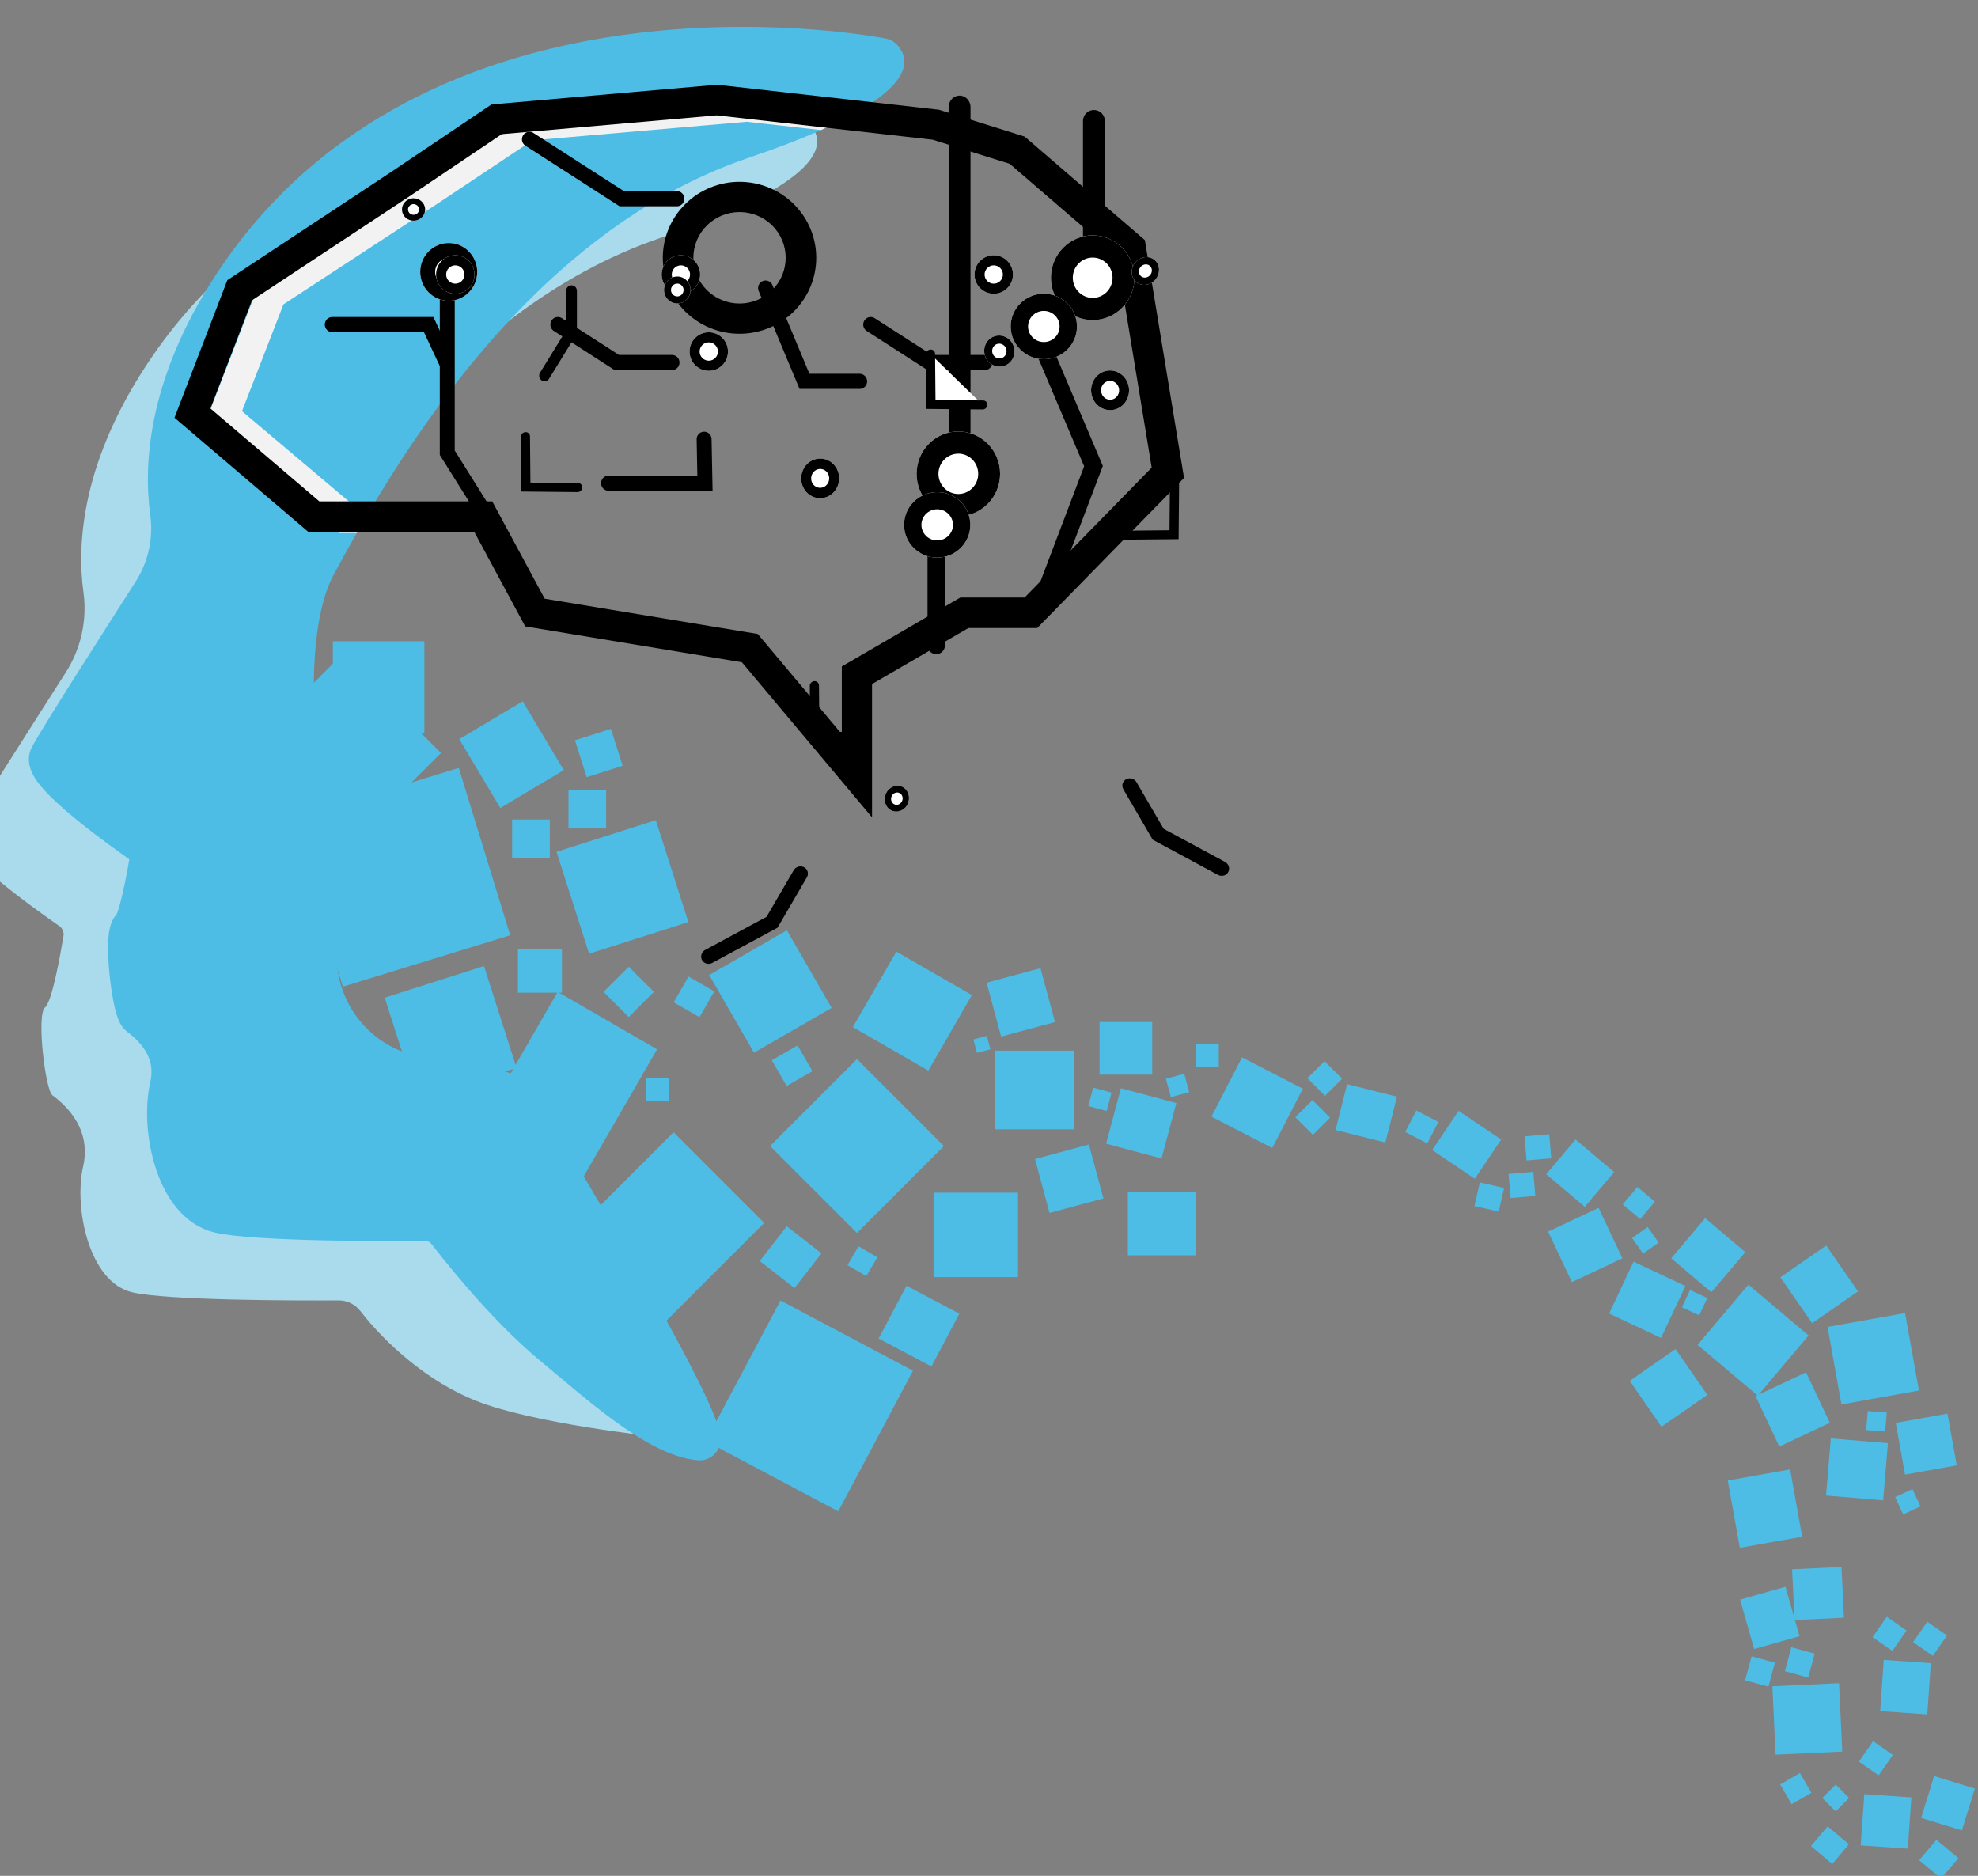 <?xml version="1.0" encoding="UTF-8" standalone="no"?>
<!DOCTYPE svg PUBLIC "-//W3C//DTD SVG 1.1//EN" "http://www.w3.org/Graphics/SVG/1.1/DTD/svg11.dtd">
<svg width="100%" height="100%" viewBox="0 0 716 679" version="1.1" xmlns="http://www.w3.org/2000/svg" xmlns:xlink="http://www.w3.org/1999/xlink" xml:space="preserve" xmlns:serif="http://www.serif.com/" style="fill-rule:evenodd;clip-rule:evenodd;stroke-linecap:round;stroke-miterlimit:1.5;">
    <rect x="0" y="0" width="716" height="679" fill="#808080" stroke="none"/>
    <g transform="matrix(1.077,0,0,3.129,-467.476,-2456.45)">
        <g transform="matrix(-0.828,0,0,0.285,64778.4,-1146)">
            <path d="M77384.1,6824.5C77384.1,6824.5 77563.5,6796.97 77648.4,6919.79C77677.9,6962.54 77679.3,6997.11 77676.7,7015.94C77675.1,7027.35 77677.7,7038.95 77683.9,7048.66C77698.3,7071.17 77722.2,7108.56 77725.7,7115.29C77728.9,7121.55 77695.6,7145.19 77686.6,7151.44C77685.2,7152.37 77684.5,7154.01 77684.8,7155.63C77686,7162.83 77689.4,7182.23 77692.3,7184.58C77695.8,7187.46 77692.2,7217.94 77689.3,7220.2C77686.4,7222.46 77673,7232.11 77676.8,7249.04C77680.7,7265.96 77674.4,7296.22 77656.8,7300.22C77642.1,7303.55 77590.2,7303.56 77573.1,7303.48C77569.7,7303.45 77566.4,7305.05 77564.3,7307.78C77553.8,7321.28 77536.7,7336.62 77517.1,7344.33C77494.9,7353.05 77448.5,7358.7 77431.3,7360.07C77423,7360.75 77479.1,7335.08 77531.3,7247.99C77534.2,7243.03 77554.3,7239.5 77573,7237.25C77592.4,7234.85 77607.5,7219.08 77609.1,7199.51C77611.1,7174.35 77613.5,7144.71 77613.5,7144.71C77613.5,7144.71 77626.8,7071.5 77610.4,7041.1C77584.5,6993.25 77530.6,6901.98 77441.8,6871.99C77353.1,6842 77384.1,6824.5 77384.1,6824.5Z" style="fill:rgb(169,219,236);"/>
        </g>
        <g transform="matrix(-0.828,0,0,0.285,64807.7,-1155.23)">
            <path d="M77388,6831.85C77388,6831.85 77563.5,6796.97 77648.4,6919.79C77677.9,6962.54 77679.3,6997.11 77676.7,7015.94C77675.1,7027.35 77677.7,7038.95 77683.9,7048.66C77698.3,7071.17 77722.2,7108.56 77725.7,7115.29C77728.9,7121.55 77695.6,7145.19 77686.6,7151.44C77685.2,7152.37 77684.5,7154.01 77684.8,7155.63C77686,7162.83 77689.4,7182.23 77692.3,7184.58C77695.8,7187.46 77692.2,7217.94 77689.3,7220.2C77686.4,7222.46 77673,7232.11 77676.8,7249.04C77680.7,7265.96 77674.4,7296.22 77656.8,7300.22C77642.1,7303.55 77590.2,7303.56 77573.1,7303.48C77569.7,7303.45 77566.4,7305.05 77564.3,7307.78C77553.8,7321.28 77537.8,7340.36 77520.9,7354.35C77503.8,7368.46 77479.1,7391.08 77461.9,7392.46" style="fill:none;stroke:rgb(77,189,229);stroke-width:16.67px;"/>
        </g>
        <g transform="matrix(-0.828,0,0,0.285,64807.7,-1155.23)">
            <path d="M77384.1,6824.5C77384.1,6824.5 77563.5,6796.97 77648.4,6919.79C77677.9,6962.54 77679.3,6997.11 77676.7,7015.94C77675.1,7027.35 77677.7,7038.95 77683.9,7048.66C77698.3,7071.17 77722.2,7108.56 77725.7,7115.29C77728.9,7121.55 77695.6,7145.19 77686.6,7151.44C77685.2,7152.37 77684.5,7154.01 77684.8,7155.63C77686,7162.83 77689.4,7182.23 77692.3,7184.58C77695.8,7187.46 77692.2,7217.94 77689.3,7220.2C77686.4,7222.46 77673,7232.11 77676.8,7249.04C77680.7,7265.96 77674.4,7296.22 77656.8,7300.22C77642.1,7303.55 77590.2,7303.56 77573.1,7303.48C77569.7,7303.45 77566.4,7305.05 77564.3,7307.78C77553.8,7321.28 77519.9,7352.87 77519.9,7352.87C77519.9,7352.87 77472.2,7391.08 77455.1,7392.46C77446.7,7393.13 77479.1,7335.08 77531.3,7247.99C77534.2,7243.03 77554.3,7239.5 77573,7237.25C77592.4,7234.85 77607.5,7219.08 77609.1,7199.51C77611.1,7174.35 77613.5,7144.71 77613.5,7144.71C77613.5,7144.71 77626.8,7071.5 77610.4,7041.1C77584.5,6993.25 77530.6,6901.98 77441.8,6871.99C77353.1,6842 77384.1,6824.5 77384.1,6824.5Z" style="fill:rgb(77,189,229);"/>
            <clipPath id="_clip1">
                <path d="M77384.1,6824.5C77384.1,6824.5 77563.5,6796.97 77648.4,6919.79C77677.9,6962.54 77679.3,6997.11 77676.7,7015.94C77675.1,7027.35 77677.7,7038.95 77683.9,7048.66C77698.3,7071.17 77722.2,7108.56 77725.7,7115.29C77728.9,7121.55 77695.6,7145.19 77686.6,7151.44C77685.2,7152.37 77684.5,7154.01 77684.8,7155.63C77686,7162.83 77689.4,7182.23 77692.3,7184.58C77695.8,7187.46 77692.2,7217.94 77689.3,7220.2C77686.4,7222.46 77673,7232.11 77676.8,7249.04C77680.7,7265.96 77674.4,7296.22 77656.8,7300.22C77642.1,7303.55 77590.2,7303.56 77573.1,7303.48C77569.7,7303.45 77566.4,7305.05 77564.3,7307.78C77553.8,7321.28 77519.9,7352.87 77519.9,7352.87C77519.9,7352.87 77472.2,7391.08 77455.1,7392.46C77446.7,7393.13 77479.1,7335.08 77531.3,7247.99C77534.2,7243.03 77554.3,7239.5 77573,7237.25C77592.4,7234.85 77607.5,7219.08 77609.1,7199.51C77611.1,7174.35 77613.5,7144.71 77613.5,7144.71C77613.5,7144.71 77626.8,7071.5 77610.4,7041.1C77584.5,6993.25 77530.6,6901.98 77441.8,6871.99C77353.1,6842 77384.1,6824.5 77384.1,6824.5Z"/>
            </clipPath>
            <g clip-path="url(#_clip1)">
                <g transform="matrix(0.112,0,0,0.097,68593.8,6720.94)">
                    <path d="M79822.9,1362.39L79007.6,1280.84L78205.8,1384.27L77896.2,1495.07L77461.6,1922.85L77320,2905.53L77850.5,3525.44L78099.2,3525.44L78447.6,3757.06L78447.6,4307.53L78918,3666.92L79701,3518.75L79885.1,3128.23L80484.9,3128.23L80968.5,2656.7L80777.5,2088.24L80187.5,1642.84L79822.9,1362.39ZM77896.2,3399.52L77436.9,2862.8L77562.8,1988.81L77950,1607.66L78228.2,1508.08L79009,1407.37L79785.6,1485.06L80127.3,1747.9L80688.3,2171.45L80838.6,2618.5L80444.9,3002.31L79820.2,3002.31L79630.6,3404.46L78860.6,3550.16L78556.8,3963.94L78556.8,3684.3L78128.4,3399.52L77896.2,3399.52Z" style="fill:rgb(242,242,242);"/>
                </g>
            </g>
        </g>
        <g transform="matrix(-0.063,0,0,0.022,5744.34,774.87)">
            <path d="M78454.3,1099.97L78454.3,1783.19" style="fill:none;stroke:black;stroke-width:116.67px;"/>
        </g>
        <g transform="matrix(-0.063,0,0,0.023,5699.19,796.01)">
            <path d="M78454.3,63.175L78454.3,1783.19" style="fill:none;stroke:black;stroke-width:116.67px;"/>
        </g>
        <g transform="matrix(0.05,-2.12037e-18,-6.16315e-18,-0.017,-3174,878.438)">
            <path d="M78454.3,1099.97L78454.3,1783.19" style="fill:none;stroke:black;stroke-width:116.67px;"/>
        </g>
        <g transform="matrix(0.05,-2.12037e-18,-6.16315e-18,-0.017,-3138.16,855.49)">
            <path d="M78454.3,63.175L78794.7,971.21L78454.3,1783.19" style="fill:none;stroke:black;stroke-width:116.67px;"/>
        </g>
        <g transform="matrix(0.043,-1.83169e-18,-5.32405e-18,-0.015,-2789.16,845.36)">
            <path d="M78746.9,67.468L78454.3,528.511L78454.3,1783.19" style="fill:none;stroke:black;stroke-width:116.67px;"/>
        </g>
        <g transform="matrix(2.66203e-18,-0.015,0.043,9.15844e-19,618.649,2003.81)">
            <path d="M78746.9,67.468L78454.3,528.511L78454.3,959.787" style="fill:none;stroke:black;stroke-width:116.67px;"/>
        </g>
        <g transform="matrix(2.66203e-18,-0.015,0.043,9.15844e-19,542.82,2003.81)">
            <path d="M78746.9,67.468L78746.9,821.088L78454.3,959.787" style="fill:none;stroke:black;stroke-width:116.67px;"/>
        </g>
        <g transform="matrix(2.66203e-18,-0.015,0.043,9.15844e-19,635.688,2022.16)">
            <path d="M78746.9,67.468L78746.9,821.088L79085.8,814.351" style="fill:none;stroke:black;stroke-width:116.67px;"/>
        </g>
        <g transform="matrix(2.66203e-18,-0.015,0.043,9.15844e-19,723.79,2003.81)">
            <path d="M78746.9,67.468L78454.3,528.511L78454.3,959.787" style="fill:none;stroke:black;stroke-width:116.67px;"/>
        </g>
        <g transform="matrix(-0.038,-0.007,0.022,-0.013,3663.17,1447.8)">
            <path d="M78746.9,67.468L78454.3,528.511L78454.3,959.787" style="fill:none;stroke:black;stroke-width:116.67px;"/>
        </g>
        <g transform="matrix(0.038,-0.007,-0.022,-0.013,-2146.31,1437.62)">
            <path d="M78746.9,67.468L78454.3,528.511L78454.3,959.787" style="fill:none;stroke:black;stroke-width:116.67px;"/>
        </g>
        <g transform="matrix(-0.013,0.008,-0.023,-0.004,1750.62,240.564)">
            <path d="M78746.9,67.468L79036.5,661.516L78470.7,988.168" style="fill:none;stroke:black;stroke-width:116.67px;"/>
        </g>
        <g transform="matrix(0.013,0.008,0.023,-0.004,-214.034,217.269)">
            <path d="M78746.9,67.468L79036.5,661.516L78470.7,988.168" style="fill:none;stroke:black;stroke-width:116.67px;"/>
        </g>
        <g transform="matrix(-0.013,0.008,-0.023,-0.004,1653.49,211.758)">
            <path d="M78746.9,67.468L79036.5,661.516L78470.7,988.168" style="fill:none;stroke:black;stroke-width:116.67px;"/>
        </g>
        <g transform="matrix(2.66203e-18,-0.015,0.043,9.15844e-19,620.294,1984.86)">
            <path d="M78912.2,-193.076L78454.3,528.511L78454.3,959.787" style="fill:none;stroke:black;stroke-width:116.67px;"/>
        </g>
        <g transform="matrix(2.66203e-18,-0.015,0.043,9.15844e-19,681.715,2005.99)">
            <path d="M79173.8,224.19L78454.3,528.511L78454.3,959.787" style="fill:none;stroke:black;stroke-width:116.67px;"/>
        </g>
        <g transform="matrix(-0.031,-1.2948e-18,3.7635e-18,-0.011,3058.23,829.264)">
            <path d="M78746.9,67.468L78454.3,528.511L78454.3,959.787" style="fill:none;stroke:black;stroke-width:116.67px;"/>
        </g>
        <g transform="matrix(-0.025,-0.005,0.014,-0.009,2617.17,1245.56)">
            <circle cx="77421.5" cy="2005.89" r="222.703" style="fill:white;"/>
            <path d="M77421.5,1783.19C77544.5,1783.19 77644.2,1882.98 77644.2,2005.89C77644.2,2128.81 77544.5,2228.6 77421.5,2228.6C77298.6,2228.6 77198.8,2128.81 77198.8,2005.89C77198.8,1882.98 77298.6,1783.19 77421.5,1783.19ZM77421.5,1899.86C77480.1,1899.86 77527.6,1947.37 77527.6,2005.89C77527.6,2064.42 77480.1,2111.93 77421.5,2111.93C77363,2111.93 77315.5,2064.42 77315.5,2005.89C77315.5,1947.37 77363,1899.86 77421.5,1899.86Z"/>
        </g>
        <g transform="matrix(-0.093,0,0,0.028,8022.77,758.996)">
            <path d="M79822.9,1362.39L79007.6,1280.84L78205.8,1384.27L77896.2,1495.07L77461.6,1922.85L77320,2905.53L77850.5,3525.44L78099.2,3525.44L78447.6,3757.06L78447.6,4307.53L78918,3666.92L79701,3518.75L79885.1,3128.23L80484.9,3128.23L80968.5,2656.7L80777.5,2088.24L80187.5,1642.84L79822.9,1362.39ZM77896.2,3399.52L77436.9,2862.8L77562.8,1988.81L77950,1607.66L78228.2,1508.08L79009,1407.37L79785.6,1485.06L80127.3,1747.9L80688.3,2171.45L80838.6,2618.5L80444.9,3002.31L79820.2,3002.31L79630.6,3404.46L78860.6,3550.16L78556.8,3963.94L78556.8,3684.3L78128.4,3399.52L77896.2,3399.52Z"/>
        </g>
        <g transform="matrix(-0.088,0,0,0.03,7671.77,755.602)">
            <path d="M79715.3,1975.97C79715.3,1898.26 79684.4,1823.74 79629.5,1768.8C79574.6,1713.85 79500,1682.98 79422.3,1682.99L79422.3,1682.99C79344.6,1682.98 79270.1,1713.85 79215.1,1768.8C79160.2,1823.74 79129.3,1898.26 79129.3,1975.97L79129.3,1975.99C79129.3,2053.7 79160.2,2128.22 79215.1,2183.16C79270.1,2238.11 79344.6,2268.97 79422.3,2268.97L79422.3,2268.97C79500,2268.97 79574.6,2238.11 79629.5,2183.16C79684.4,2128.22 79715.3,2053.7 79715.3,1975.99L79715.3,1975.97ZM79598.6,1975.97C79598.6,1929.2 79580.1,1884.36 79547,1851.29C79513.9,1818.23 79469.1,1799.65 79422.3,1799.65C79422.3,1799.65 79422.3,1799.65 79422.3,1799.65C79375.5,1799.65 79330.7,1818.23 79297.6,1851.29C79264.6,1884.36 79246,1929.2 79246,1975.97C79246,1975.97 79246,1975.98 79246,1975.99C79246,2022.75 79264.6,2067.6 79297.6,2100.66C79330.7,2133.73 79375.5,2152.31 79422.3,2152.31C79422.3,2152.31 79422.3,2152.31 79422.3,2152.31C79469.1,2152.31 79513.9,2133.73 79547,2100.66C79580.1,2067.6 79598.6,2022.75 79598.6,1975.99L79598.6,1975.97Z"/>
        </g>
        <g transform="matrix(-0.088,0,0,0.03,7670.67,755.602)">
            <path d=""/>
        </g>
        <g transform="matrix(-0.088,0,0,0.03,7670.67,768.209)">
            <path d=""/>
        </g>
        <g transform="matrix(-0.088,0,0,0.03,7633.4,755.602)">
            <path d=""/>
        </g>
        <g transform="matrix(-0.088,0,0,0.03,7633.4,768.209)">
            <path d=""/>
        </g>
        <g transform="matrix(-0.063,0,0,0.022,5678.86,773.058)">
            <circle cx="77421.5" cy="2005.89" r="222.703" style="fill:white;"/>
            <path d="M77421.5,1783.19C77544.5,1783.19 77644.2,1882.98 77644.2,2005.89C77644.2,2128.81 77544.5,2228.6 77421.5,2228.6C77298.6,2228.6 77198.8,2128.81 77198.8,2005.89C77198.8,1882.98 77298.6,1783.19 77421.5,1783.19ZM77421.5,1899.86C77363,1899.86 77315.5,1947.37 77315.5,2005.89C77315.5,2064.42 77363,2111.93 77421.5,2111.93C77480.1,2111.93 77527.6,2064.42 77527.6,2005.89C77527.6,1947.37 77480.1,1899.86 77421.5,1899.86Z"/>
        </g>
        <g transform="matrix(-0.063,0,0,0.022,5633.71,795.742)">
            <circle cx="77421.5" cy="2005.89" r="222.703" style="fill:white;"/>
            <path d="M77421.5,1783.19C77544.5,1783.19 77644.2,1882.98 77644.2,2005.89C77644.2,2128.81 77544.5,2228.6 77421.5,2228.6C77298.6,2228.6 77198.8,2128.81 77198.8,2005.89C77198.8,1882.98 77298.6,1783.19 77421.5,1783.19ZM77421.5,1899.86C77363,1899.86 77315.5,1947.37 77315.5,2005.89C77315.5,2064.42 77363,2111.93 77421.5,2111.93C77480.1,2111.93 77527.6,2064.42 77527.6,2005.89C77527.6,1947.37 77480.1,1899.86 77421.5,1899.86Z"/>
        </g>
        <g transform="matrix(0.05,-2.12037e-18,-6.16315e-18,-0.017,-3122.03,879.876)">
            <circle cx="77421.5" cy="2005.89" r="222.703" style="fill:white;"/>
            <path d="M77421.5,1783.19C77544.5,1783.19 77644.2,1882.98 77644.2,2005.89C77644.2,2128.81 77544.5,2228.6 77421.5,2228.6C77298.6,2228.6 77198.8,2128.81 77198.8,2005.89C77198.8,1882.98 77298.6,1783.19 77421.5,1783.19ZM77421.5,1899.86C77363,1899.86 77315.5,1947.37 77315.5,2005.89C77315.5,2064.42 77363,2111.93 77421.5,2111.93C77480.1,2111.93 77527.6,2064.42 77527.6,2005.89C77527.6,1947.37 77480.1,1899.86 77421.5,1899.86Z"/>
        </g>
        <g transform="matrix(0.05,-2.12037e-18,-6.16315e-18,-0.017,-3086.19,856.927)">
            <circle cx="77421.5" cy="2005.89" r="222.703" style="fill:white;"/>
            <path d="M77421.5,1783.19C77544.5,1783.19 77644.2,1882.98 77644.2,2005.89C77644.2,2128.81 77544.5,2228.6 77421.5,2228.6C77298.6,2228.6 77198.8,2128.81 77198.8,2005.89C77198.8,1882.98 77298.6,1783.19 77421.5,1783.19ZM77421.5,1899.86C77363,1899.86 77315.5,1947.37 77315.5,2005.89C77315.5,2064.42 77363,2111.93 77421.5,2111.93C77480.1,2111.93 77527.6,2064.42 77527.6,2005.89C77527.6,1947.37 77480.1,1899.86 77421.5,1899.86Z"/>
        </g>
        <g transform="matrix(0.043,-1.83169e-18,-5.32405e-18,-0.015,-2744.26,846.602)">
            <circle cx="77421.5" cy="2005.89" r="222.703" style="fill:white;"/>
            <path d="M77421.5,1783.19C77544.5,1783.19 77644.2,1882.98 77644.2,2005.89C77644.2,2128.81 77544.5,2228.6 77421.5,2228.6C77298.6,2228.6 77198.8,2128.81 77198.8,2005.89C77198.8,1882.98 77298.6,1783.19 77421.5,1783.19ZM77421.5,1899.86C77363,1899.86 77315.5,1947.37 77315.5,2005.89C77315.5,2064.42 77363,2111.93 77421.5,2111.93C77480.1,2111.93 77527.6,2064.42 77527.6,2005.89C77527.6,1947.37 77480.1,1899.86 77421.5,1899.86Z"/>
        </g>
        <g transform="matrix(1.74863e-18,-0.01,0.029,6.01599e-19,604.737,1591.03)">
            <circle cx="77421.5" cy="2005.89" r="222.703" style="fill:white;"/>
            <path d="M77421.5,1783.19C77544.5,1783.19 77644.2,1882.98 77644.2,2005.89C77644.2,2128.81 77544.5,2228.6 77421.5,2228.6C77298.6,2228.6 77198.8,2128.81 77198.8,2005.89C77198.8,1882.98 77298.6,1783.19 77421.5,1783.19ZM77421.5,1899.86C77480.1,1899.86 77527.6,1947.37 77527.6,2005.89C77527.6,2064.42 77480.1,2111.93 77421.5,2111.93C77363,2111.93 77315.5,2064.42 77315.5,2005.89C77315.5,1947.37 77363,1899.86 77421.5,1899.86Z"/>
        </g>
        <g transform="matrix(1.74863e-18,-0.01,0.029,6.01599e-19,528.908,1591.03)">
            <circle cx="77421.5" cy="2005.89" r="222.703" style="fill:white;"/>
            <path d="M77421.5,1783.19C77544.5,1783.19 77644.2,1882.98 77644.2,2005.89C77644.2,2128.81 77544.5,2228.6 77421.5,2228.6C77298.6,2228.6 77198.8,2128.81 77198.8,2005.89C77198.8,1882.98 77298.6,1783.19 77421.5,1783.19ZM77421.5,1899.86C77480.1,1899.86 77527.6,1947.37 77527.6,2005.89C77527.6,2064.42 77480.1,2111.93 77421.5,2111.93C77363,2111.93 77315.5,2064.42 77315.5,2005.89C77315.5,1947.37 77363,1899.86 77421.5,1899.86Z"/>
        </g>
        <g transform="matrix(1.74863e-18,-0.01,0.029,6.01599e-19,614.101,1599.94)">
            <circle cx="77421.5" cy="2005.89" r="222.703" style="fill:white;"/>
            <path d="M77421.5,1783.19C77544.5,1783.19 77644.2,1882.98 77644.2,2005.89C77644.2,2128.81 77544.5,2228.6 77421.5,2228.6C77298.6,2228.6 77198.8,2128.81 77198.8,2005.89C77198.8,1882.98 77298.6,1783.19 77421.5,1783.19ZM77421.5,1899.86C77480.1,1899.86 77527.6,1947.37 77527.6,2005.89C77527.6,2064.42 77480.1,2111.93 77421.5,2111.93C77363,2111.93 77315.5,2064.42 77315.5,2005.89C77315.5,1947.37 77363,1899.86 77421.5,1899.86Z"/>
        </g>
        <g transform="matrix(0.025,-0.005,-0.014,-0.009,-1100.3,1235.37)">
            <circle cx="77421.5" cy="2005.89" r="222.703" style="fill:white;"/>
            <path d="M77421.5,1783.19C77544.5,1783.19 77644.2,1882.98 77644.2,2005.89C77644.2,2128.81 77544.5,2228.6 77421.5,2228.6C77298.6,2228.6 77198.8,2128.81 77198.8,2005.89C77198.8,1882.98 77298.6,1783.19 77421.5,1783.19ZM77421.5,1899.86C77363,1899.86 77315.5,1947.37 77315.5,2005.89C77315.5,2064.42 77363,2111.93 77421.5,2111.93C77480.1,2111.93 77527.6,2064.42 77527.6,2005.89C77527.6,1947.37 77480.1,1899.86 77421.5,1899.86Z"/>
        </g>
        <g transform="matrix(-0.009,0.006,-0.016,-0.003,1464.38,418.937)">
            <circle cx="77421.5" cy="2005.89" r="222.703" style="fill:white;"/>
            <path d="M77421.5,1783.19C77544.5,1783.19 77644.2,1882.98 77644.2,2005.89C77644.2,2128.81 77544.5,2228.6 77421.5,2228.6C77298.6,2228.6 77198.8,2128.81 77198.8,2005.89C77198.8,1882.98 77298.6,1783.19 77421.5,1783.19ZM77421.5,1899.86C77480.1,1899.86 77527.6,1947.37 77527.6,2005.89C77527.6,2064.42 77480.1,2111.93 77421.5,2111.93C77363,2111.93 77315.5,2064.42 77315.5,2005.89C77315.5,1947.37 77363,1899.86 77421.5,1899.86Z"/>
        </g>
        <g transform="matrix(0.01,0.006,0.018,-0.004,8.693,359.902)">
            <circle cx="77421.5" cy="2005.89" r="222.703" style="fill:white;"/>
            <path d="M77421.5,1783.19C77544.5,1783.19 77644.2,1882.98 77644.2,2005.89C77644.2,2128.81 77544.5,2228.6 77421.5,2228.6C77298.6,2228.6 77198.8,2128.81 77198.8,2005.89C77198.8,1882.98 77298.6,1783.19 77421.5,1783.19ZM77421.5,1899.86C77480.1,1899.86 77527.6,1947.37 77527.6,2005.89C77527.6,2064.42 77480.1,2111.93 77421.5,2111.93C77363,2111.93 77315.5,2064.42 77315.5,2005.89C77315.5,1947.37 77363,1899.86 77421.5,1899.86Z"/>
        </g>
        <g transform="matrix(-0.009,0.005,-0.015,-0.003,1299.93,428.203)">
            <circle cx="77421.5" cy="2005.89" r="222.703" style="fill:white;"/>
            <path d="M77421.5,1783.19C77544.5,1783.19 77644.2,1882.98 77644.2,2005.89C77644.2,2128.81 77544.5,2228.6 77421.5,2228.6C77298.6,2228.6 77198.8,2128.81 77198.8,2005.89C77198.8,1882.98 77298.6,1783.19 77421.5,1783.19ZM77421.5,1899.86C77480.1,1899.86 77527.6,1947.37 77527.6,2005.89C77527.6,2064.42 77480.1,2111.93 77421.5,2111.93C77363,2111.93 77315.5,2064.42 77315.5,2005.89C77315.5,1947.37 77363,1899.86 77421.5,1899.86Z"/>
        </g>
        <g transform="matrix(-0.02,-8.50524e-19,2.47217e-18,-0.007,2210.12,832.648)">
            <circle cx="77421.5" cy="2005.89" r="222.703" style="fill:white;"/>
            <path d="M77421.5,1783.19C77544.5,1783.19 77644.2,1882.98 77644.2,2005.89C77644.2,2128.81 77544.5,2228.6 77421.5,2228.6C77298.6,2228.6 77198.8,2128.81 77198.8,2005.89C77198.8,1882.98 77298.6,1783.19 77421.5,1783.19ZM77421.5,1899.86C77480.1,1899.86 77527.6,1947.37 77527.6,2005.89C77527.6,2064.42 77480.1,2111.93 77421.5,2111.93C77363,2111.93 77315.5,2064.42 77315.5,2005.89C77315.5,1947.37 77363,1899.86 77421.5,1899.86Z"/>
        </g>
        <g transform="matrix(-0.013,0.008,-0.023,-0.004,1789.64,202.2)">
            <path d="M78746.9,67.468L79036.5,661.516L78470.7,988.168" style="fill:white;stroke:black;stroke-width:116.67px;"/>
        </g>
        <g transform="matrix(-0.011,0.007,-0.02,-0.004,1661.69,291.744)">
            <circle cx="77421.5" cy="2005.89" r="222.703" style="fill:white;"/>
            <path d="M77421.5,1783.19C77544.5,1783.19 77644.2,1882.98 77644.2,2005.89C77644.2,2128.81 77544.5,2228.6 77421.5,2228.6C77298.6,2228.6 77198.8,2128.81 77198.8,2005.89C77198.8,1882.98 77298.6,1783.19 77421.5,1783.19ZM77421.5,1899.86C77480.1,1899.86 77527.6,1947.37 77527.6,2005.89C77527.6,2064.42 77480.1,2111.93 77421.5,2111.93C77363,2111.93 77315.5,2064.42 77315.5,2005.89C77315.5,1947.37 77363,1899.86 77421.5,1899.86Z"/>
        </g>
        <g transform="matrix(1.74863e-18,-0.01,0.029,6.01599e-19,709.878,1591.03)">
            <circle cx="77421.5" cy="2005.89" r="222.703" style="fill:white;"/>
            <path d="M77421.5,1783.19C77544.5,1783.19 77644.2,1882.98 77644.2,2005.89C77644.2,2128.81 77544.5,2228.6 77421.5,2228.6C77298.6,2228.6 77198.8,2128.81 77198.8,2005.89C77198.8,1882.98 77298.6,1783.19 77421.5,1783.19ZM77421.5,1899.86C77480.1,1899.86 77527.6,1947.37 77527.6,2005.89C77527.6,2064.42 77480.1,2111.93 77421.5,2111.93C77363,2111.93 77315.5,2064.42 77315.5,2005.89C77315.5,1947.37 77363,1899.86 77421.5,1899.86Z"/>
        </g>
    </g>
    <g transform="matrix(0.587,0.587,-0.667,0.667,1502.45,-1699.97)">
        <rect x="725.028" y="2525.08" width="55.879" height="55.879" style="fill:rgb(77,189,229);"/>
    </g>
    <g transform="matrix(0.26,0.22,0.22,-0.26,-139.072,952.481)">
        <rect x="725.028" y="2525.08" width="55.879" height="55.879" style="fill:rgb(77,189,229);"/>
    </g>
    <g transform="matrix(0.39,0.329,0.329,-0.39,-499.014,1233.05)">
        <rect x="725.028" y="2525.08" width="55.879" height="55.879" style="fill:rgb(77,189,229);"/>
    </g>
    <g transform="matrix(0.19,-0.225,-0.25,-0.211,1067.19,1132.75)">
        <rect x="725.028" y="2525.08" width="55.879" height="55.879" style="fill:rgb(77,189,229);"/>
    </g>
    <g transform="matrix(0.108,-0.128,-0.138,-0.116,933.405,1060.42)">
        <rect x="725.028" y="2525.08" width="55.879" height="55.879" style="fill:rgb(77,189,229);"/>
    </g>
    <g transform="matrix(0.112,-0.132,-0.142,-0.119,979.997,1076.16)">
        <rect x="725.028" y="2525.08" width="55.879" height="55.879" style="fill:rgb(77,189,229);"/>
    </g>
    <g transform="matrix(0.16,-0.014,-0.013,-0.156,469.406,824.12)">
        <rect x="725.028" y="2525.08" width="55.879" height="55.879" style="fill:rgb(77,189,229);"/>
    </g>
    <g transform="matrix(0.16,-0.014,-0.013,-0.156,463.63,837.716)">
        <rect x="725.028" y="2525.08" width="55.879" height="55.879" style="fill:rgb(77,189,229);"/>
    </g>
    <g transform="matrix(0.157,0.036,0.035,-0.153,331.521,796.783)">
        <rect x="725.028" y="2525.08" width="55.879" height="55.879" style="fill:rgb(77,189,229);"/>
    </g>
    <g transform="matrix(0.113,0.095,0.095,-0.113,265.598,652.409)">
        <rect x="725.028" y="2525.08" width="55.879" height="55.879" style="fill:rgb(77,189,229);"/>
    </g>
    <g transform="matrix(0.336,0.158,0.158,-0.336,-60.087,1209.33)">
        <rect x="725.028" y="2525.08" width="55.879" height="55.879" style="fill:rgb(77,189,229);"/>
    </g>
    <g transform="matrix(0.112,0.052,0.052,-0.112,396.341,718.301)">
        <rect x="725.028" y="2525.08" width="55.879" height="55.879" style="fill:rgb(77,189,229);"/>
    </g>
    <g transform="matrix(0.071,0.101,0.101,-0.071,284.271,554.16)">
        <rect x="725.028" y="2525.08" width="55.879" height="55.879" style="fill:rgb(77,189,229);"/>
    </g>
    <g transform="matrix(0.206,0.297,0.297,-0.206,-309.39,804.664)">
        <rect x="725.028" y="2525.08" width="55.879" height="55.879" style="fill:rgb(77,189,229);"/>
    </g>
    <g transform="matrix(0.206,0.297,0.297,-0.206,-254.847,767.179)">
        <rect x="725.028" y="2525.08" width="55.879" height="55.879" style="fill:rgb(77,189,229);"/>
    </g>
    <g transform="matrix(-0.06,-0.335,0.335,-0.06,-112.816,928.148)">
        <rect x="725.028" y="2525.08" width="55.879" height="55.879" style="fill:rgb(77,189,229);"/>
    </g>
    <g transform="matrix(-0.09,-0.502,0.502,-0.09,-535.766,1099.58)">
        <rect x="725.028" y="2525.08" width="55.879" height="55.879" style="fill:rgb(77,189,229);"/>
    </g>
    <g transform="matrix(0.404,-0.072,0.078,0.436,135.556,-512.828)">
        <rect x="725.028" y="2525.08" width="55.879" height="55.879" style="fill:rgb(77,189,229);"/>
    </g>
    <g transform="matrix(0.023,-0.332,0.305,0.021,-106.224,807.062)">
        <rect x="725.028" y="2525.08" width="55.879" height="55.879" style="fill:rgb(77,189,229);"/>
    </g>
    <g transform="matrix(0.023,-0.332,0.305,0.021,-113.27,855.656)">
        <rect x="725.028" y="2525.08" width="55.879" height="55.879" style="fill:rgb(77,189,229);"/>
    </g>
    <g transform="matrix(0.092,-0.132,0.128,0.089,302.587,465.371)">
        <rect x="725.028" y="2525.08" width="55.879" height="55.879" style="fill:rgb(77,189,229);"/>
    </g>
    <g transform="matrix(0.092,-0.132,0.128,0.089,287.925,463.576)">
        <rect x="725.028" y="2525.08" width="55.879" height="55.879" style="fill:rgb(77,189,229);"/>
    </g>
    <g transform="matrix(0.092,-0.132,0.128,0.089,282.976,508.608)">
        <rect x="725.028" y="2525.08" width="55.879" height="55.879" style="fill:rgb(77,189,229);"/>
    </g>
    <g transform="matrix(0.084,-0.271,0.264,0.081,-32.108,649.966)">
        <rect x="725.028" y="2525.08" width="55.879" height="55.879" style="fill:rgb(77,189,229);"/>
    </g>
    <g transform="matrix(0.031,-0.37,0.37,0.031,-295.763,731.319)">
        <rect x="725.028" y="2525.08" width="55.879" height="55.879" style="fill:rgb(77,189,229);"/>
    </g>
    <g transform="matrix(0.01,-0.123,0.123,0.01,357.697,581.556)">
        <rect x="725.028" y="2525.08" width="55.879" height="55.879" style="fill:rgb(77,189,229);"/>
    </g>
    <g transform="matrix(-0.052,-0.112,0.112,-0.052,443.812,760.683)">
        <rect x="725.028" y="2525.08" width="55.879" height="55.879" style="fill:rgb(77,189,229);"/>
    </g>
    <g transform="matrix(-0.154,-0.327,0.327,-0.154,-69.961,1149.56)">
        <rect x="725.028" y="2525.08" width="55.879" height="55.879" style="fill:rgb(77,189,229);"/>
    </g>
    <g transform="matrix(-0.154,-0.327,0.327,-0.154,-145.052,1090.03)">
        <rect x="725.028" y="2525.08" width="55.879" height="55.879" style="fill:rgb(77,189,229);"/>
    </g>
    <g transform="matrix(0.091,0.32,-0.294,0.083,1322.71,132.782)">
        <rect x="725.028" y="2525.08" width="55.879" height="55.879" style="fill:rgb(77,189,229);"/>
    </g>
    <g transform="matrix(-0.042,0.155,-0.151,-0.041,1054.22,592.989)">
        <rect x="725.028" y="2525.08" width="55.879" height="55.879" style="fill:rgb(77,189,229);"/>
    </g>
    <g transform="matrix(-0.042,0.155,-0.151,-0.041,1068.62,589.699)">
        <rect x="725.028" y="2525.08" width="55.879" height="55.879" style="fill:rgb(77,189,229);"/>
    </g>
    <g transform="matrix(0.016,0.329,-0.32,0.015,1463.01,290.777)">
        <rect x="725.028" y="2525.08" width="55.879" height="55.879" style="fill:rgb(77,189,229);"/>
    </g>
    <g transform="matrix(0.021,0.443,-0.432,0.02,1741.31,237.569)">
        <rect x="725.028" y="2525.08" width="55.879" height="55.879" style="fill:rgb(77,189,229);"/>
    </g>
    <g transform="matrix(0.074,0.128,-0.128,0.074,921.106,362.111)">
        <rect x="725.028" y="2525.08" width="55.879" height="55.879" style="fill:rgb(77,189,229);"/>
    </g>
    <g transform="matrix(0.087,0.087,-0.087,0.087,821.104,363.179)">
        <rect x="725.028" y="2525.08" width="55.879" height="55.879" style="fill:rgb(77,189,229);"/>
    </g>
    <g transform="matrix(0.276,0.186,-0.171,0.254,759.663,-374.135)">
        <rect x="725.028" y="2525.08" width="55.879" height="55.879" style="fill:rgb(77,189,229);"/>
    </g>
    <g transform="matrix(-0.323,-0.081,0.075,-0.297,546.282,1222.23)">
        <rect x="725.028" y="2525.08" width="55.879" height="55.879" style="fill:rgb(77,189,229);"/>
    </g>
    <g transform="matrix(-0.114,-0.114,0.111,-0.111,281.978,759.601)">
        <rect x="725.028" y="2525.08" width="55.879" height="55.879" style="fill:rgb(77,189,229);"/>
    </g>
    <g transform="matrix(-0.114,-0.114,0.111,-0.111,277.627,773.718)">
        <rect x="725.028" y="2525.08" width="55.879" height="55.879" style="fill:rgb(77,189,229);"/>
    </g>
    <g transform="matrix(-0.143,-0.074,0.072,-0.139,438.525,818.522)">
        <rect x="725.028" y="2525.08" width="55.879" height="55.879" style="fill:rgb(77,189,229);"/>
    </g>
    <g transform="matrix(-0.394,-0.203,0.198,-0.384,246.231,1532.35)">
        <rect x="725.028" y="2525.08" width="55.879" height="55.879" style="fill:rgb(77,189,229);"/>
    </g>
    <g transform="matrix(-0.148,2.04337e-16,1.1248e-16,-0.148,548.478,759.763)">
        <rect x="725.028" y="2525.08" width="55.879" height="55.879" style="fill:rgb(77,189,229);"/>
    </g>
    <g transform="matrix(-0.148,2.04337e-16,1.1248e-16,-0.148,349.363,772.126)">
        <rect x="725.028" y="2525.08" width="55.879" height="55.879" style="fill:rgb(77,189,229);"/>
    </g>
    <g transform="matrix(-0.285,3.94868e-16,2.17361e-16,-0.285,410.037,1078.97)">
        <rect x="725.028" y="2525.08" width="55.879" height="55.879" style="fill:rgb(77,189,229);"/>
    </g>
    <g transform="matrix(-0.175,0.225,-0.225,-0.175,992.392,732.419)">
        <rect x="725.028" y="2525.08" width="55.879" height="55.879" style="fill:rgb(77,189,229);"/>
    </g>
    <g transform="matrix(-0.119,0.032,-0.032,-0.119,597.555,672.625)">
        <rect x="725.028" y="2525.08" width="55.879" height="55.879" style="fill:rgb(77,189,229);"/>
    </g>
    <g transform="matrix(-0.341,2.1796e-16,7.49868e-17,-0.341,664.311,1250.05)">
        <rect x="725.028" y="2525.08" width="55.879" height="55.879" style="fill:rgb(77,189,229);"/>
    </g>
    <g transform="matrix(0.563,0.563,-0.563,0.563,1323.64,-1446.44)">
        <rect x="725.028" y="2525.08" width="55.879" height="55.879" style="fill:rgb(77,189,229);"/>
    </g>
    <g transform="matrix(-0.51,4.90409e-16,2.24961e-16,-0.51,758.532,1696.59)">
        <rect x="725.028" y="2525.08" width="55.879" height="55.879" style="fill:rgb(77,189,229);"/>
    </g>
    <g transform="matrix(-0.593,6.67881e-16,4.28919e-16,-0.593,583.558,1762.62)">
        <rect x="725.028" y="2525.08" width="55.879" height="55.879" style="fill:rgb(77,189,229);"/>
    </g>
    <g transform="matrix(0.333,1.084,-1.084,0.333,2661.83,-1348.82)">
        <rect x="725.028" y="2525.08" width="55.879" height="55.879" style="fill:rgb(77,189,229);"/>
    </g>
    <g transform="matrix(-0.858,-0.455,0.484,-0.911,-296.625,3177.3)">
        <rect x="725.028" y="2525.08" width="55.879" height="55.879" style="fill:rgb(77,189,229);"/>
    </g>
    <g transform="matrix(-0.342,-0.181,0.181,-0.342,128.076,1489.43)">
        <rect x="725.028" y="2525.08" width="55.879" height="55.879" style="fill:rgb(77,189,229);"/>
    </g>
    <g transform="matrix(-5.30886e-17,-0.547,0.547,1.89029e-15,-1043.28,858.871)">
        <rect x="725.028" y="2525.08" width="55.879" height="55.879" style="fill:rgb(77,189,229);"/>
    </g>
    <g transform="matrix(-4.48985e-17,-0.41,0.443,1.41811e-15,-710.347,751.641)">
        <rect x="725.028" y="2525.08" width="55.879" height="55.879" style="fill:rgb(77,189,229);"/>
    </g>
    <g transform="matrix(0.266,0.446,-0.411,0.245,1034.16,-688.153)">
        <rect x="725.028" y="2525.08" width="55.879" height="55.879" style="fill:rgb(77,189,229);"/>
    </g>
    <g transform="matrix(5.62401e-17,0.251,-0.244,-5.58521e-16,815.133,114.657)">
        <rect x="725.028" y="2525.08" width="55.879" height="55.879" style="fill:rgb(77,189,229);"/>
    </g>
    <g transform="matrix(5.62401e-17,0.251,-0.244,-5.58521e-16,835.53,103.872)">
        <rect x="725.028" y="2525.08" width="55.879" height="55.879" style="fill:rgb(77,189,229);"/>
    </g>
    <g transform="matrix(0.076,0.239,-0.233,0.074,754.381,-96.316)">
        <rect x="725.028" y="2525.08" width="55.879" height="55.879" style="fill:rgb(77,189,229);"/>
    </g>
    <g transform="matrix(0.211,0.66,-0.643,0.205,1708.03,-699.282)">
        <rect x="725.028" y="2525.08" width="55.879" height="55.879" style="fill:rgb(77,189,229);"/>
    </g>
    <g transform="matrix(0.211,0.66,-0.643,0.205,1645.84,-646.485)">
        <rect x="725.028" y="2525.08" width="55.879" height="55.879" style="fill:rgb(77,189,229);"/>
    </g>
    <g transform="matrix(0.163,0.163,-0.163,0.163,520.995,-179.841)">
        <rect x="725.028" y="2525.08" width="55.879" height="55.879" style="fill:rgb(77,189,229);"/>
    </g>
    <g transform="matrix(0.29,0.503,-0.503,0.29,1344.69,-760.233)">
        <rect x="725.028" y="2525.08" width="55.879" height="55.879" style="fill:rgb(77,189,229);"/>
    </g>
    <g transform="matrix(-0.359,-0.096,0.096,-0.359,438.323,1395.45)">
        <rect x="725.028" y="2525.08" width="55.879" height="55.879" style="fill:rgb(77,189,229);"/>
    </g>
    <g transform="matrix(0.096,0.167,-0.167,0.096,640.804,14.925)">
        <rect x="725.028" y="2525.08" width="55.879" height="55.879" style="fill:rgb(77,189,229);"/>
    </g>
    <g transform="matrix(-0.119,-0.032,0.032,-0.119,406.057,725.827)">
        <rect x="725.028" y="2525.08" width="55.879" height="55.879" style="fill:rgb(77,189,229);"/>
    </g>
    <g transform="matrix(0.167,0.096,-0.096,0.167,370.561,-137.807)">
        <rect x="725.028" y="2525.08" width="55.879" height="55.879" style="fill:rgb(77,189,229);"/>
    </g>
    <g transform="matrix(0.489,0.282,-0.282,0.489,682.007,-1094.77)">
        <rect x="725.028" y="2525.08" width="55.879" height="55.879" style="fill:rgb(77,189,229);"/>
    </g>
    <g transform="matrix(-0.349,0.094,-0.094,-0.349,889.806,1246.89)">
        <rect x="725.028" y="2525.08" width="55.879" height="55.879" style="fill:rgb(77,189,229);"/>
    </g>
    <g transform="matrix(0.644,0.372,-0.476,0.824,936.896,-1991.34)">
        <rect x="725.028" y="2525.08" width="55.879" height="55.879" style="fill:rgb(77,189,229);"/>
    </g>
    <g transform="matrix(-0.349,0.094,-0.094,-0.349,872.285,1183.06)">
        <rect x="725.028" y="2525.08" width="55.879" height="55.879" style="fill:rgb(77,189,229);"/>
    </g>
    <g transform="matrix(0.122,0.071,-0.071,0.122,401.587,91.574)">
        <rect x="725.028" y="2525.08" width="55.879" height="55.879" style="fill:rgb(77,189,229);"/>
    </g>
    <g transform="matrix(-0.087,0.023,-0.023,-0.087,479.658,582.822)">
        <rect x="725.028" y="2525.08" width="55.879" height="55.879" style="fill:rgb(77,189,229);"/>
    </g>
    <g transform="matrix(0.639,0.639,-0.639,0.639,1274.15,-1839.98)">
        <rect x="725.028" y="2525.08" width="55.879" height="55.879" style="fill:rgb(77,189,229);"/>
    </g>
</svg>
